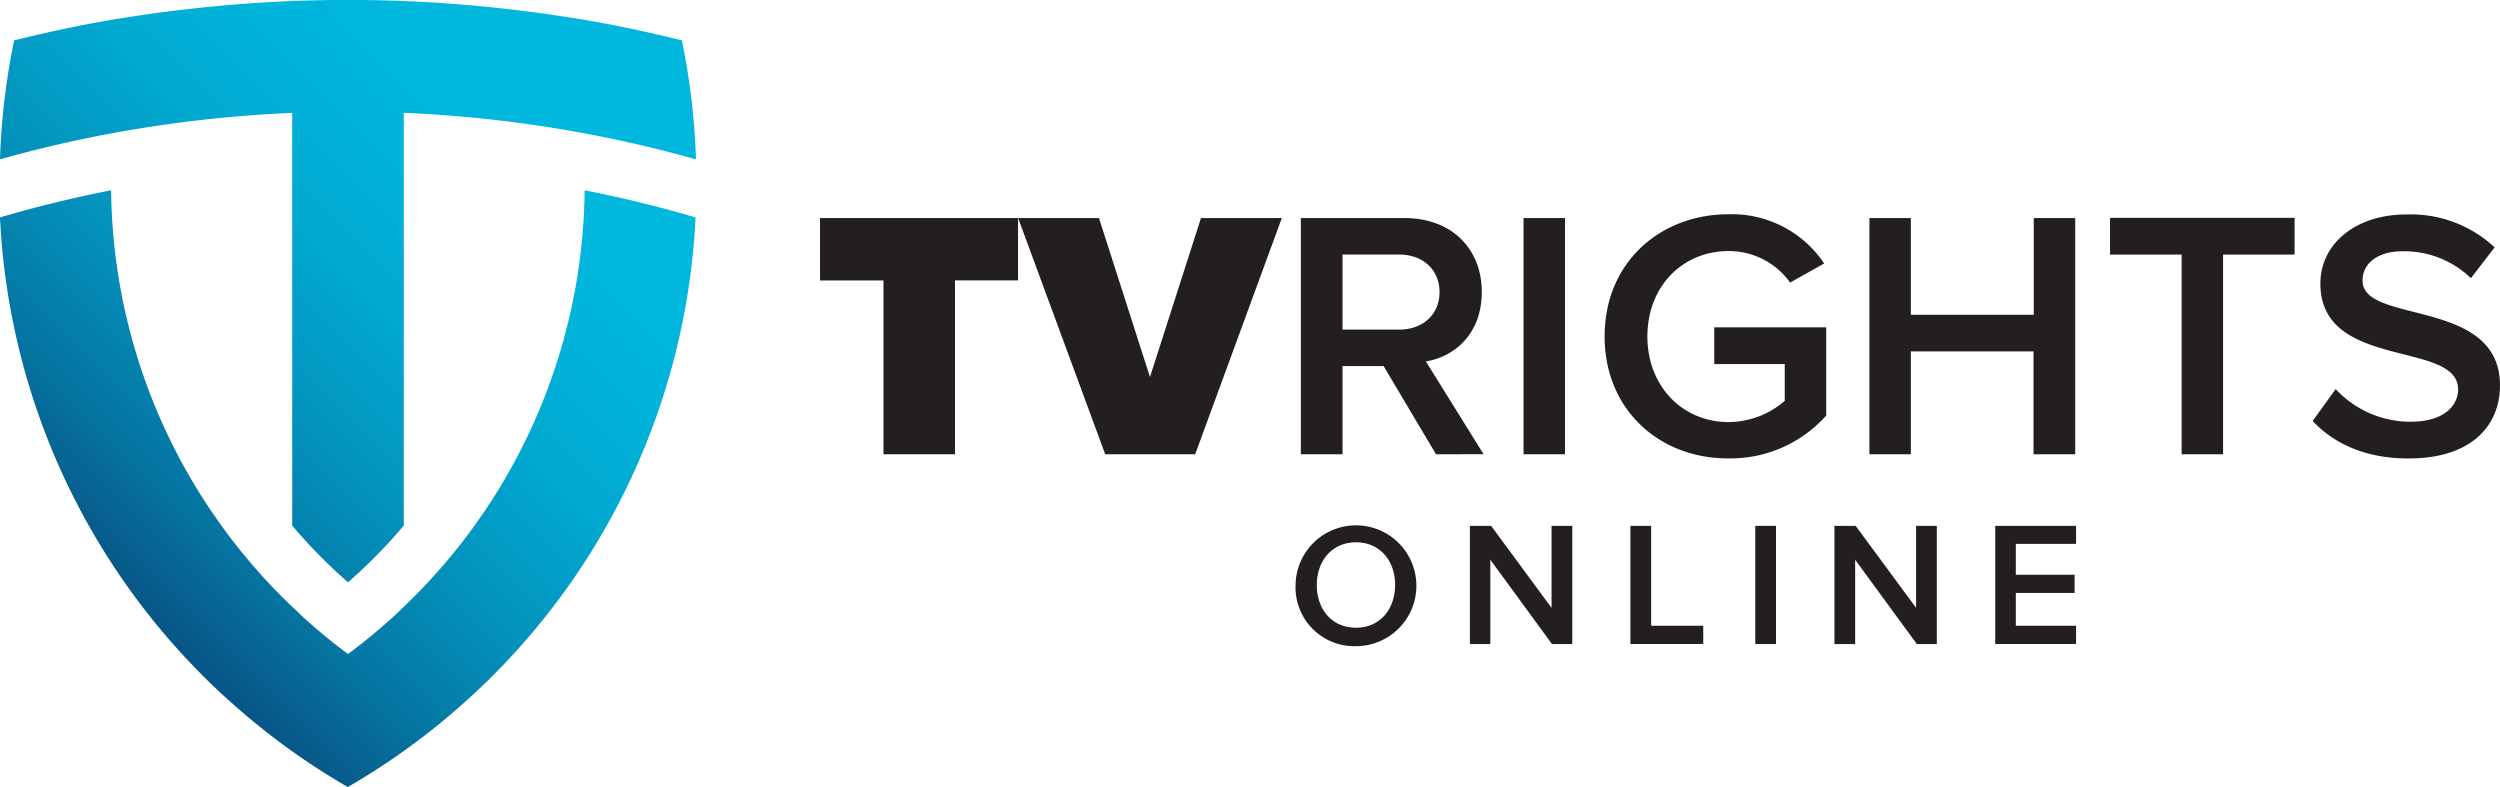 <svg xmlns="http://www.w3.org/2000/svg" xmlns:xlink="http://www.w3.org/1999/xlink" viewBox="0 0 340.16 107.09"><defs><style>.cls-1{fill:#231f20;}.cls-2{fill:url(#linear-gradient);}</style><linearGradient id="linear-gradient" x1="9.45" y1="73.76" x2="85.25" y2="-2.04" gradientUnits="userSpaceOnUse"><stop offset="0" stop-color="#085586"/><stop offset="0.15" stop-color="#0576a3"/><stop offset="0.32" stop-color="#0393bd"/><stop offset="0.48" stop-color="#01a7cf"/><stop offset="0.65" stop-color="#00b4da"/><stop offset="0.81" stop-color="#00b8de"/></linearGradient></defs><title>Asset 1</title><g id="Layer_2" data-name="Layer 2"><g id="Layer_1-2" data-name="Layer 1"><path class="cls-1" d="M120.21,61.81V38.16h-8.63V29.67h26.94v8.48h-8.58V61.81Z"/><path class="cls-1" d="M150.38,61.81,138.53,29.67h11l6.94,21.63,6.94-21.63h11L162.62,61.81Z"/><path class="cls-1" d="M195.39,61.81l-7.13-12h-5.59v12H177V29.67h14.12c6.36,0,10.5,4.14,10.5,10.07,0,5.73-3.76,8.82-7.61,9.44l7.85,12.62Zm.48-22.07c0-3.08-2.31-5.11-5.49-5.11h-7.71V44.85h7.71C193.56,44.85,195.87,42.83,195.87,39.75Z"/><path class="cls-1" d="M207.3,61.81V29.67h5.64V61.81Z"/><path class="cls-1" d="M218.33,45.77c0-10.07,7.57-16.62,16.87-16.62a15.11,15.11,0,0,1,13,6.7l-4.63,2.6a10.23,10.23,0,0,0-8.34-4.29c-6.36,0-11.08,4.87-11.08,11.61s4.72,11.66,11.08,11.66a11.78,11.78,0,0,0,7.61-2.89v-5h-9.59v-5h15.23v12a17.43,17.43,0,0,1-13.25,5.83C225.9,62.44,218.33,55.84,218.33,45.77Z"/><path class="cls-1" d="M276.69,61.81v-14H260v14h-5.64V29.67H260V42.83h16.72V29.67h5.64V61.81Z"/><path class="cls-1" d="M296.84,61.81V34.64H287.1v-5h25.11v5h-9.73V61.81Z"/><path class="cls-1" d="M314.67,57.28l3.13-4.34A13.86,13.86,0,0,0,328,57.38c4.63,0,6.46-2.26,6.46-4.39,0-6.75-18.74-2.55-18.74-14.41,0-5.3,4.67-9.4,11.71-9.4a16.72,16.72,0,0,1,12,4.48l-3.23,4.19a13.06,13.06,0,0,0-9.3-3.66c-3.32,0-5.44,1.59-5.44,4,0,6,18.7,2.26,18.7,14.26,0,5.35-3.76,9.93-12.43,9.93C321.8,62.39,317.51,60.32,314.67,57.28Z"/><path class="cls-1" d="M176.28,79.6a8.22,8.22,0,1,1,8.22,8.32A8,8,0,0,1,176.28,79.6Zm13.55,0c0-3.33-2.1-5.81-5.33-5.81s-5.33,2.48-5.33,5.81,2.07,5.81,5.33,5.81S189.82,82.9,189.82,79.6Z"/><path class="cls-1" d="M211.17,87.63l-8.39-11.47V87.63H200V71.55h2.89l8.22,11.16V71.55h2.82V87.63Z"/><path class="cls-1" d="M221.84,87.63V71.55h2.82V85.14h7.09v2.48Z"/><path class="cls-1" d="M238.83,87.63V71.55h2.82V87.63Z"/><path class="cls-1" d="M260.81,87.63l-8.39-11.47V87.63H249.6V71.55h2.89l8.22,11.16V71.55h2.82V87.63Z"/><path class="cls-1" d="M271.48,87.63V71.55h11V74h-8.2V78.2h8v2.48h-8v4.46h8.2v2.48Z"/><path class="cls-2" d="M54.94,82.56c-.5.48-1,1-1.51,1.43q-2.91,2.64-6.08,5-3.16-2.35-6.08-5c-.51-.47-1-1-1.51-1.43A79.43,79.43,0,0,1,15.12,25.89Q7.45,27.39,0,29.58a94.53,94.53,0,0,0,27.3,62.06c1.94,2,4,3.83,6.08,5.62a95.08,95.08,0,0,0,13.94,9.83,95.08,95.08,0,0,0,13.94-9.83c2.1-1.79,4.14-3.66,6.08-5.62a94.53,94.53,0,0,0,27.3-62.06q-7.41-2.18-15.09-3.69A79.43,79.43,0,0,1,54.94,82.56ZM23.15,16.86q8.19-1.14,16.61-1.5V71.52a72.51,72.51,0,0,0,7.59,7.71,72.51,72.51,0,0,0,7.59-7.71V15.35q8.42.36,16.61,1.5,3.9.54,7.74,1.25,7.83,1.45,15.41,3.58A95.09,95.09,0,0,0,92.78,5.49C87.37,4.16,81.87,3,76.29,2.19c-2.75-.42-5.53-.77-8.32-1.08a190.53,190.53,0,0,0-41.23,0c-2.79.3-5.57.65-8.32,1.08C12.83,3,7.33,4.16,1.92,5.49A95.09,95.09,0,0,0,0,21.68q7.57-2.13,15.41-3.58Q19.25,17.39,23.15,16.86Z"/></g></g></svg>